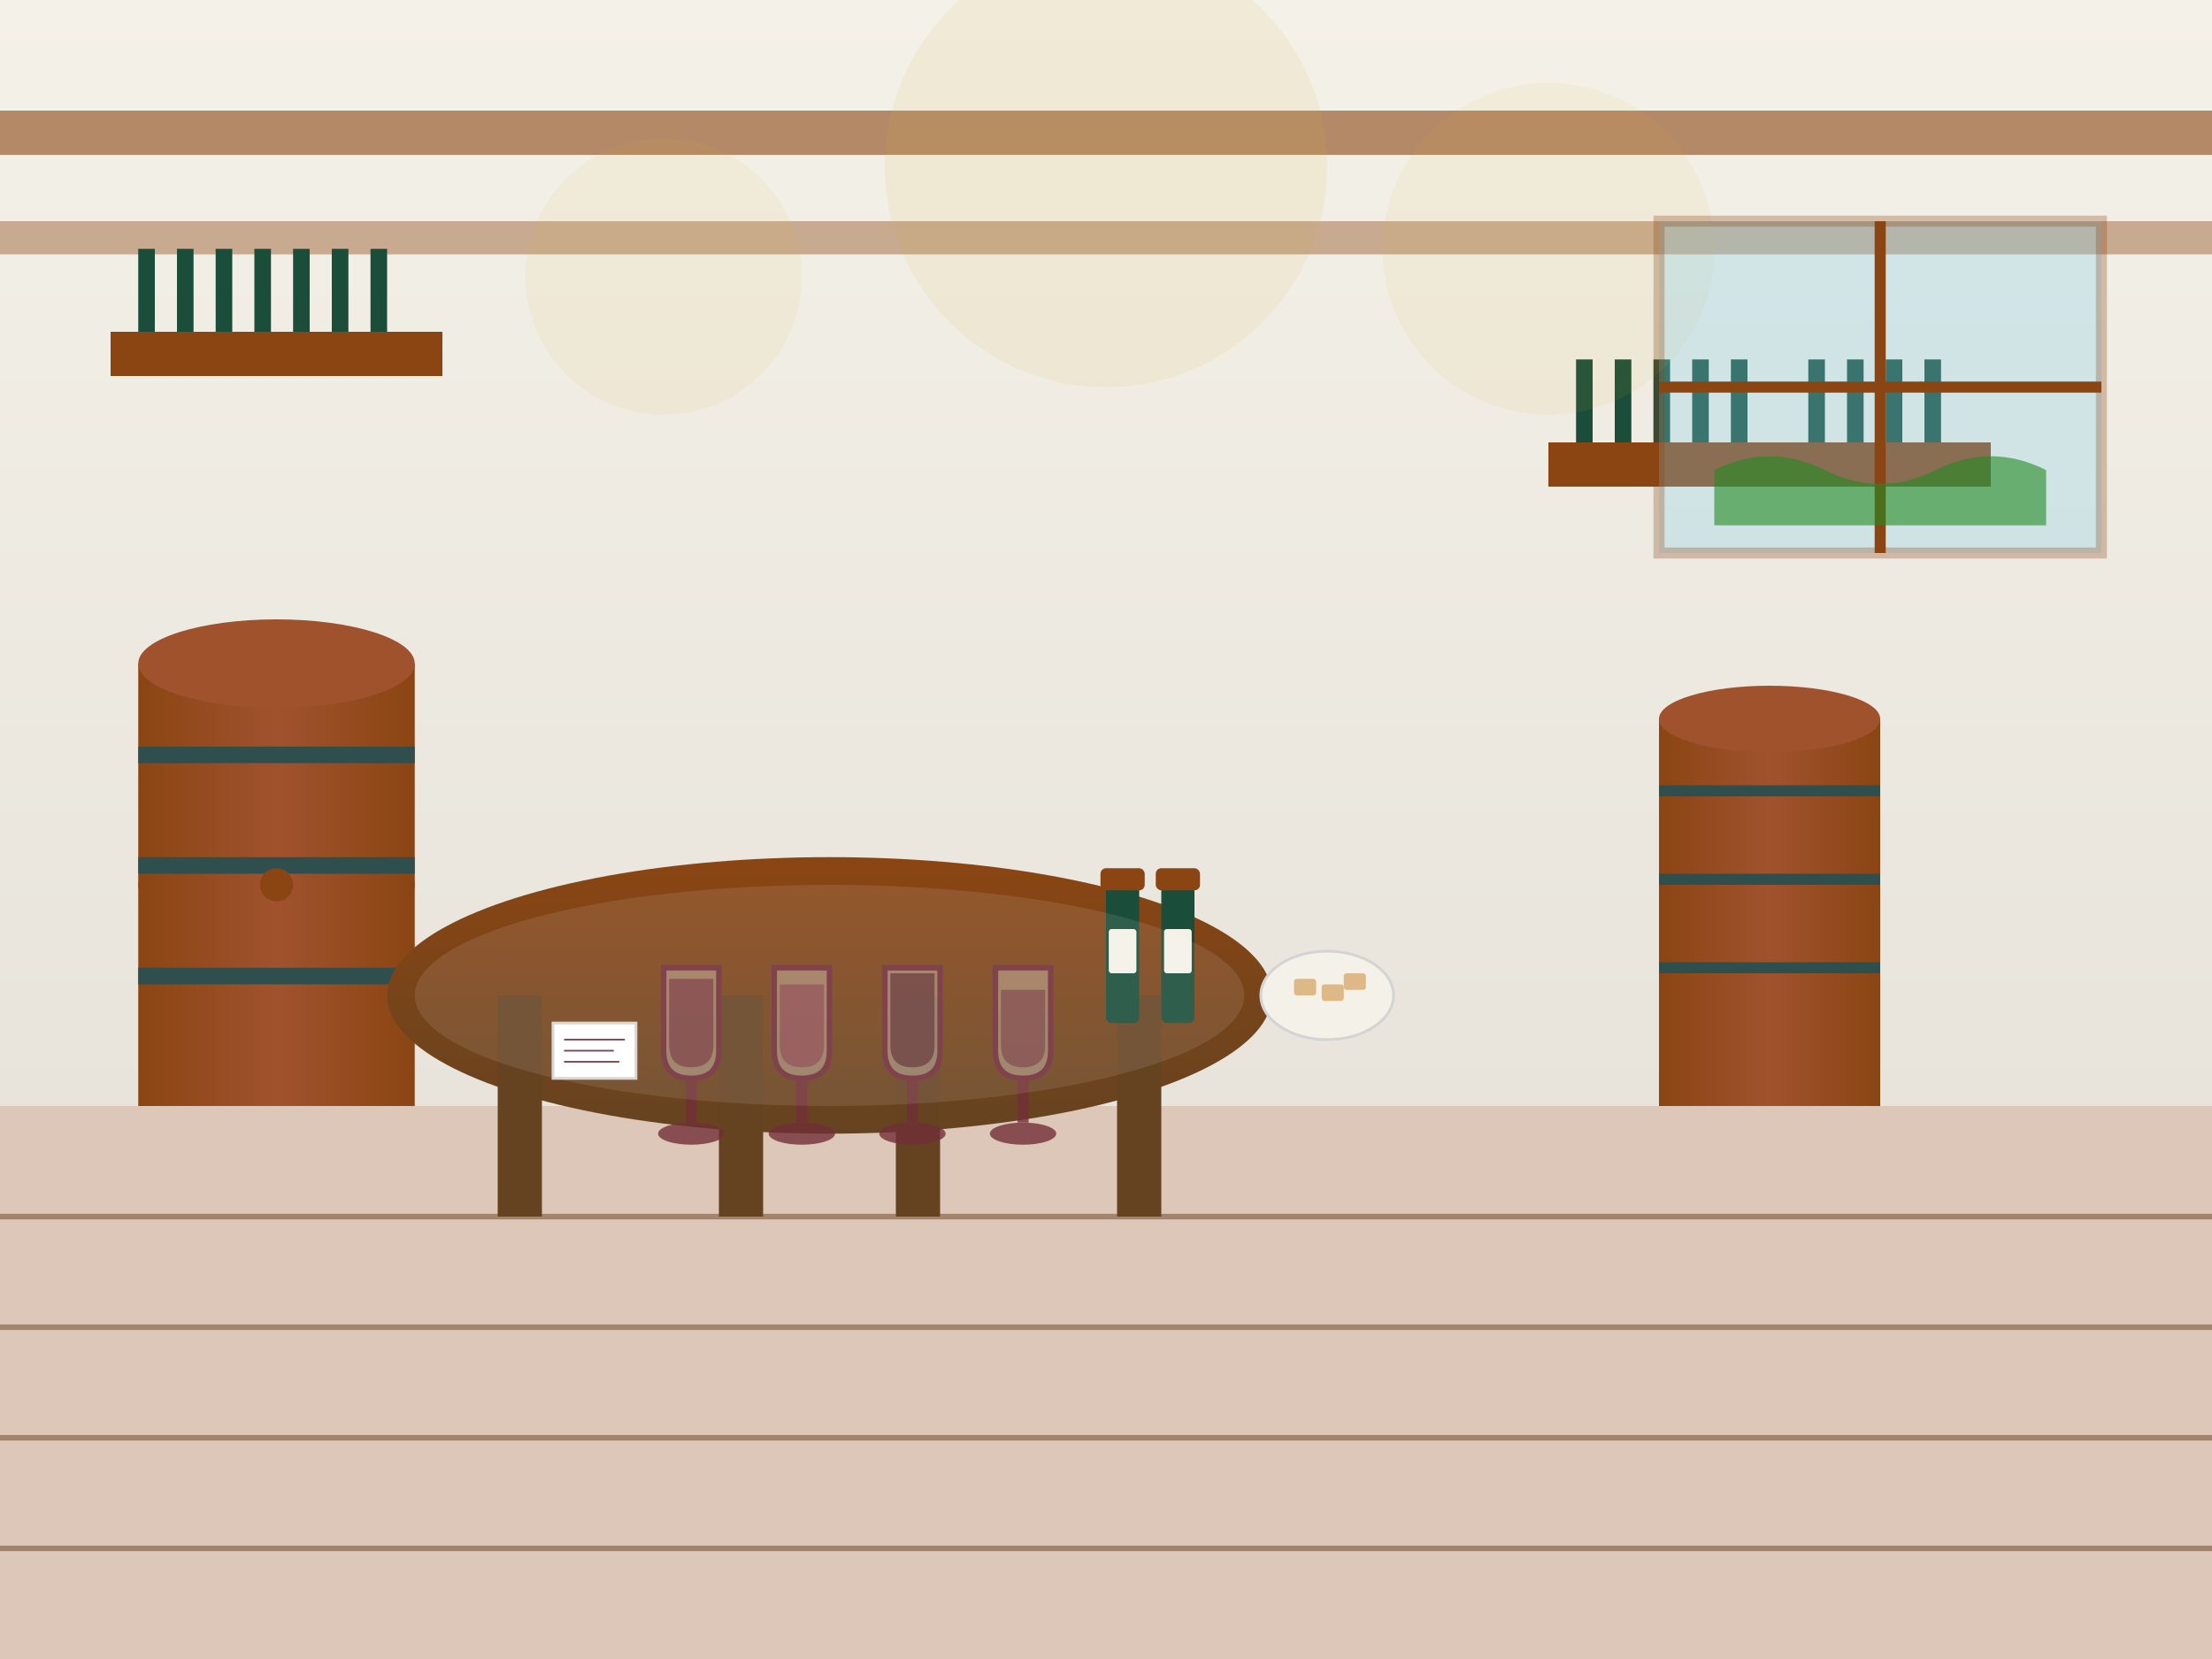 <svg xmlns="http://www.w3.org/2000/svg" viewBox="0 0 400 300" fill="none">
  <defs>
    <linearGradient id="wallGradient" x1="0%" y1="0%" x2="0%" y2="100%">
      <stop offset="0%" style="stop-color:#f4f1e8;stop-opacity:1" />
      <stop offset="100%" style="stop-color:#e8e4dc;stop-opacity:1" />
    </linearGradient>
    <linearGradient id="tableGradient" x1="0%" y1="0%" x2="0%" y2="100%">
      <stop offset="0%" style="stop-color:#8B4513;stop-opacity:1" />
      <stop offset="100%" style="stop-color:#654321;stop-opacity:1" />
    </linearGradient>
    <linearGradient id="barrelGradient" x1="0%" y1="0%" x2="100%" y2="0%">
      <stop offset="0%" style="stop-color:#8B4513;stop-opacity:1" />
      <stop offset="50%" style="stop-color:#A0522D;stop-opacity:1" />
      <stop offset="100%" style="stop-color:#8B4513;stop-opacity:1" />
    </linearGradient>
    <filter id="shadow" x="-50%" y="-50%" width="200%" height="200%">
      <feDropShadow dx="2" dy="4" stdDeviation="3" flood-color="#000000" flood-opacity="0.2"/>
    </filter>
  </defs>
  
  <!-- Background wall -->
  <rect width="400" height="200" fill="url(#wallGradient)"/>
  
  <!-- Floor -->
  <rect x="0" y="200" width="400" height="100" fill="#8B4513" opacity="0.3"/>
  
  <!-- Floor planks -->
  <line x1="0" y1="220" x2="400" y2="220" stroke="#654321" stroke-width="1" opacity="0.5"/>
  <line x1="0" y1="240" x2="400" y2="240" stroke="#654321" stroke-width="1" opacity="0.5"/>
  <line x1="0" y1="260" x2="400" y2="260" stroke="#654321" stroke-width="1" opacity="0.5"/>
  <line x1="0" y1="280" x2="400" y2="280" stroke="#654321" stroke-width="1" opacity="0.5"/>
  
  <!-- Wine barrels in background -->
  <g transform="translate(50, 120)">
    <!-- Barrel 1 -->
    <ellipse cx="0" cy="40" rx="25" ry="8" fill="url(#barrelGradient)"/>
    <rect x="-25" y="0" width="50" height="80" fill="url(#barrelGradient)" filter="url(#shadow)"/>
    <ellipse cx="0" cy="0" rx="25" ry="8" fill="#A0522D"/>
    <!-- Barrel bands -->
    <rect x="-25" y="15" width="50" height="3" fill="#2F4F4F"/>
    <rect x="-25" y="35" width="50" height="3" fill="#2F4F4F"/>
    <rect x="-25" y="55" width="50" height="3" fill="#2F4F4F"/>
    <!-- Barrel center -->
    <circle cx="0" cy="40" r="3" fill="#8B4513"/>
  </g>
  
  <g transform="translate(320, 130)">
    <!-- Barrel 2 -->
    <ellipse cx="0" cy="35" rx="20" ry="6" fill="url(#barrelGradient)"/>
    <rect x="-20" y="0" width="40" height="70" fill="url(#barrelGradient)" filter="url(#shadow)"/>
    <ellipse cx="0" cy="0" rx="20" ry="6" fill="#A0522D"/>
    <!-- Barrel bands -->
    <rect x="-20" y="12" width="40" height="2" fill="#2F4F4F"/>
    <rect x="-20" y="28" width="40" height="2" fill="#2F4F4F"/>
    <rect x="-20" y="44" width="40" height="2" fill="#2F4F4F"/>
  </g>
  
  <!-- Main tasting table -->
  <g transform="translate(150, 180)">
    <!-- Table top -->
    <ellipse cx="0" cy="0" rx="80" ry="25" fill="url(#tableGradient)" filter="url(#shadow)"/>
    
    <!-- Table legs -->
    <rect x="-60" y="0" width="8" height="40" fill="#654321"/>
    <rect x="52" y="0" width="8" height="40" fill="#654321"/>
    <rect x="-20" y="0" width="8" height="40" fill="#654321"/>
    <rect x="12" y="0" width="8" height="40" fill="#654321"/>
  </g>
  
  <!-- Wine glasses on table -->
  <g transform="translate(120, 175)">
    <!-- Glass 1 -->
    <path d="M0 0 L0 15 Q0 20 5 20 Q10 20 10 15 L10 0 Z" 
          stroke="#722f37" stroke-width="1" fill="rgba(248, 249, 250, 0.3)"/>
    <rect x="4" y="20" width="2" height="8" fill="#722f37" opacity="0.8"/>
    <ellipse cx="5" cy="30" rx="6" ry="2" fill="#722f37" opacity="0.8"/>
    <!-- Wine in glass -->
    <path d="M1 2 L1 14 Q1 18 5 18 Q9 18 9 14 L9 2 Z" fill="#722f37" opacity="0.7"/>
  </g>
  
  <g transform="translate(140, 175)">
    <!-- Glass 2 -->
    <path d="M0 0 L0 15 Q0 20 5 20 Q10 20 10 15 L10 0 Z" 
          stroke="#722f37" stroke-width="1" fill="rgba(248, 249, 250, 0.3)"/>
    <rect x="4" y="20" width="2" height="8" fill="#722f37" opacity="0.8"/>
    <ellipse cx="5" cy="30" rx="6" ry="2" fill="#722f37" opacity="0.8"/>
    <!-- Wine in glass -->
    <path d="M1 3 L1 14 Q1 18 5 18 Q9 18 9 14 L9 3 Z" fill="#8a4149" opacity="0.7"/>
  </g>
  
  <g transform="translate(160, 175)">
    <!-- Glass 3 -->
    <path d="M0 0 L0 15 Q0 20 5 20 Q10 20 10 15 L10 0 Z" 
          stroke="#722f37" stroke-width="1" fill="rgba(248, 249, 250, 0.3)"/>
    <rect x="4" y="20" width="2" height="8" fill="#722f37" opacity="0.8"/>
    <ellipse cx="5" cy="30" rx="6" ry="2" fill="#722f37" opacity="0.8"/>
    <!-- Wine in glass -->
    <path d="M1 1 L1 14 Q1 18 5 18 Q9 18 9 14 L9 1 Z" fill="#5a252a" opacity="0.7"/>
  </g>
  
  <g transform="translate(180, 175)">
    <!-- Glass 4 -->
    <path d="M0 0 L0 15 Q0 20 5 20 Q10 20 10 15 L10 0 Z" 
          stroke="#722f37" stroke-width="1" fill="rgba(248, 249, 250, 0.3)"/>
    <rect x="4" y="20" width="2" height="8" fill="#722f37" opacity="0.8"/>
    <ellipse cx="5" cy="30" rx="6" ry="2" fill="#722f37" opacity="0.8"/>
    <!-- Wine in glass -->
    <path d="M1 4 L1 14 Q1 18 5 18 Q9 18 9 14 L9 4 Z" fill="#722f37" opacity="0.6"/>
  </g>
  
  <!-- Wine bottles on table -->
  <g transform="translate(200, 160)">
    <!-- Bottle 1 -->
    <rect x="0" y="0" width="6" height="25" fill="#1a4d3a" rx="1"/>
    <rect x="-1" y="-3" width="8" height="4" fill="#8B4513" rx="1"/>
    <!-- Label -->
    <rect x="0.5" y="8" width="5" height="8" fill="#f4f1e8" rx="0.5"/>
  </g>
  
  <g transform="translate(210, 160)">
    <!-- Bottle 2 -->
    <rect x="0" y="0" width="6" height="25" fill="#1a4d3a" rx="1"/>
    <rect x="-1" y="-3" width="8" height="4" fill="#8B4513" rx="1"/>
    <!-- Label -->
    <rect x="0.5" y="8" width="5" height="8" fill="#f4f1e8" rx="0.5"/>
  </g>
  
  <!-- Tasting notes and accessories -->
  <g transform="translate(100, 185)">
    <!-- Notepad -->
    <rect x="0" y="0" width="15" height="10" fill="#ffffff" stroke="#d4d4d4" stroke-width="0.5"/>
    <line x1="2" y1="3" x2="13" y2="3" stroke="#722f37" stroke-width="0.3"/>
    <line x1="2" y1="5" x2="11" y2="5" stroke="#722f37" stroke-width="0.3"/>
    <line x1="2" y1="7" x2="12" y2="7" stroke="#722f37" stroke-width="0.3"/>
  </g>
  
  <!-- Bread/crackers plate -->
  <g transform="translate(240, 180)">
    <ellipse cx="0" cy="0" rx="12" ry="8" fill="#f4f1e8" stroke="#d4d4d4" stroke-width="0.5"/>
    <!-- Crackers -->
    <rect x="-6" y="-3" width="4" height="3" fill="#DEB887" rx="0.5"/>
    <rect x="-1" y="-2" width="4" height="3" fill="#DEB887" rx="0.5"/>
    <rect x="3" y="-4" width="4" height="3" fill="#DEB887" rx="0.5"/>
  </g>
  
  <!-- Ceiling beams -->
  <rect x="0" y="20" width="400" height="8" fill="#8B4513" opacity="0.6"/>
  <rect x="0" y="40" width="400" height="6" fill="#8B4513" opacity="0.4"/>
  
  <!-- Wall decorations - wine bottle shelves -->
  <g transform="translate(20, 60)">
    <rect x="0" y="0" width="60" height="8" fill="#8B4513"/>
    <!-- Bottles on shelf -->
    <rect x="5" y="-15" width="3" height="15" fill="#1a4d3a"/>
    <rect x="12" y="-15" width="3" height="15" fill="#1a4d3a"/>
    <rect x="19" y="-15" width="3" height="15" fill="#1a4d3a"/>
    <rect x="26" y="-15" width="3" height="15" fill="#1a4d3a"/>
    <rect x="33" y="-15" width="3" height="15" fill="#1a4d3a"/>
    <rect x="40" y="-15" width="3" height="15" fill="#1a4d3a"/>
    <rect x="47" y="-15" width="3" height="15" fill="#1a4d3a"/>
  </g>
  
  <g transform="translate(280, 80)">
    <rect x="0" y="0" width="80" height="8" fill="#8B4513"/>
    <!-- Bottles on shelf -->
    <rect x="5" y="-15" width="3" height="15" fill="#1a4d3a"/>
    <rect x="12" y="-15" width="3" height="15" fill="#1a4d3a"/>
    <rect x="19" y="-15" width="3" height="15" fill="#1a4d3a"/>
    <rect x="26" y="-15" width="3" height="15" fill="#1a4d3a"/>
    <rect x="33" y="-15" width="3" height="15" fill="#1a4d3a"/>
    <rect x="47" y="-15" width="3" height="15" fill="#1a4d3a"/>
    <rect x="54" y="-15" width="3" height="15" fill="#1a4d3a"/>
    <rect x="61" y="-15" width="3" height="15" fill="#1a4d3a"/>
    <rect x="68" y="-15" width="3" height="15" fill="#1a4d3a"/>
  </g>
  
  <!-- Lighting effects -->
  <circle cx="200" cy="30" r="40" fill="#d4af37" opacity="0.1"/>
  <circle cx="120" cy="50" r="25" fill="#d4af37" opacity="0.08"/>
  <circle cx="280" cy="45" r="30" fill="#d4af37" opacity="0.08"/>
  
  <!-- Window with vineyard view -->
  <g transform="translate(300, 40)">
    <rect x="0" y="0" width="80" height="60" fill="#87CEEB" opacity="0.3" stroke="#8B4513" stroke-width="2"/>
    <!-- Window frame cross -->
    <line x1="40" y1="0" x2="40" y2="60" stroke="#8B4513" stroke-width="2"/>
    <line x1="0" y1="30" x2="80" y2="30" stroke="#8B4513" stroke-width="2"/>
    <!-- Vineyard silhouette in window -->
    <path d="M10 45 Q20 40 30 45 Q40 50 50 45 Q60 40 70 45 L70 55 L10 55 Z" 
          fill="#228B22" opacity="0.6"/>
  </g>
  
  <!-- Table reflections -->
  <ellipse cx="150" cy="180" rx="75" ry="20" fill="#ffffff" opacity="0.1"/>
</svg>
